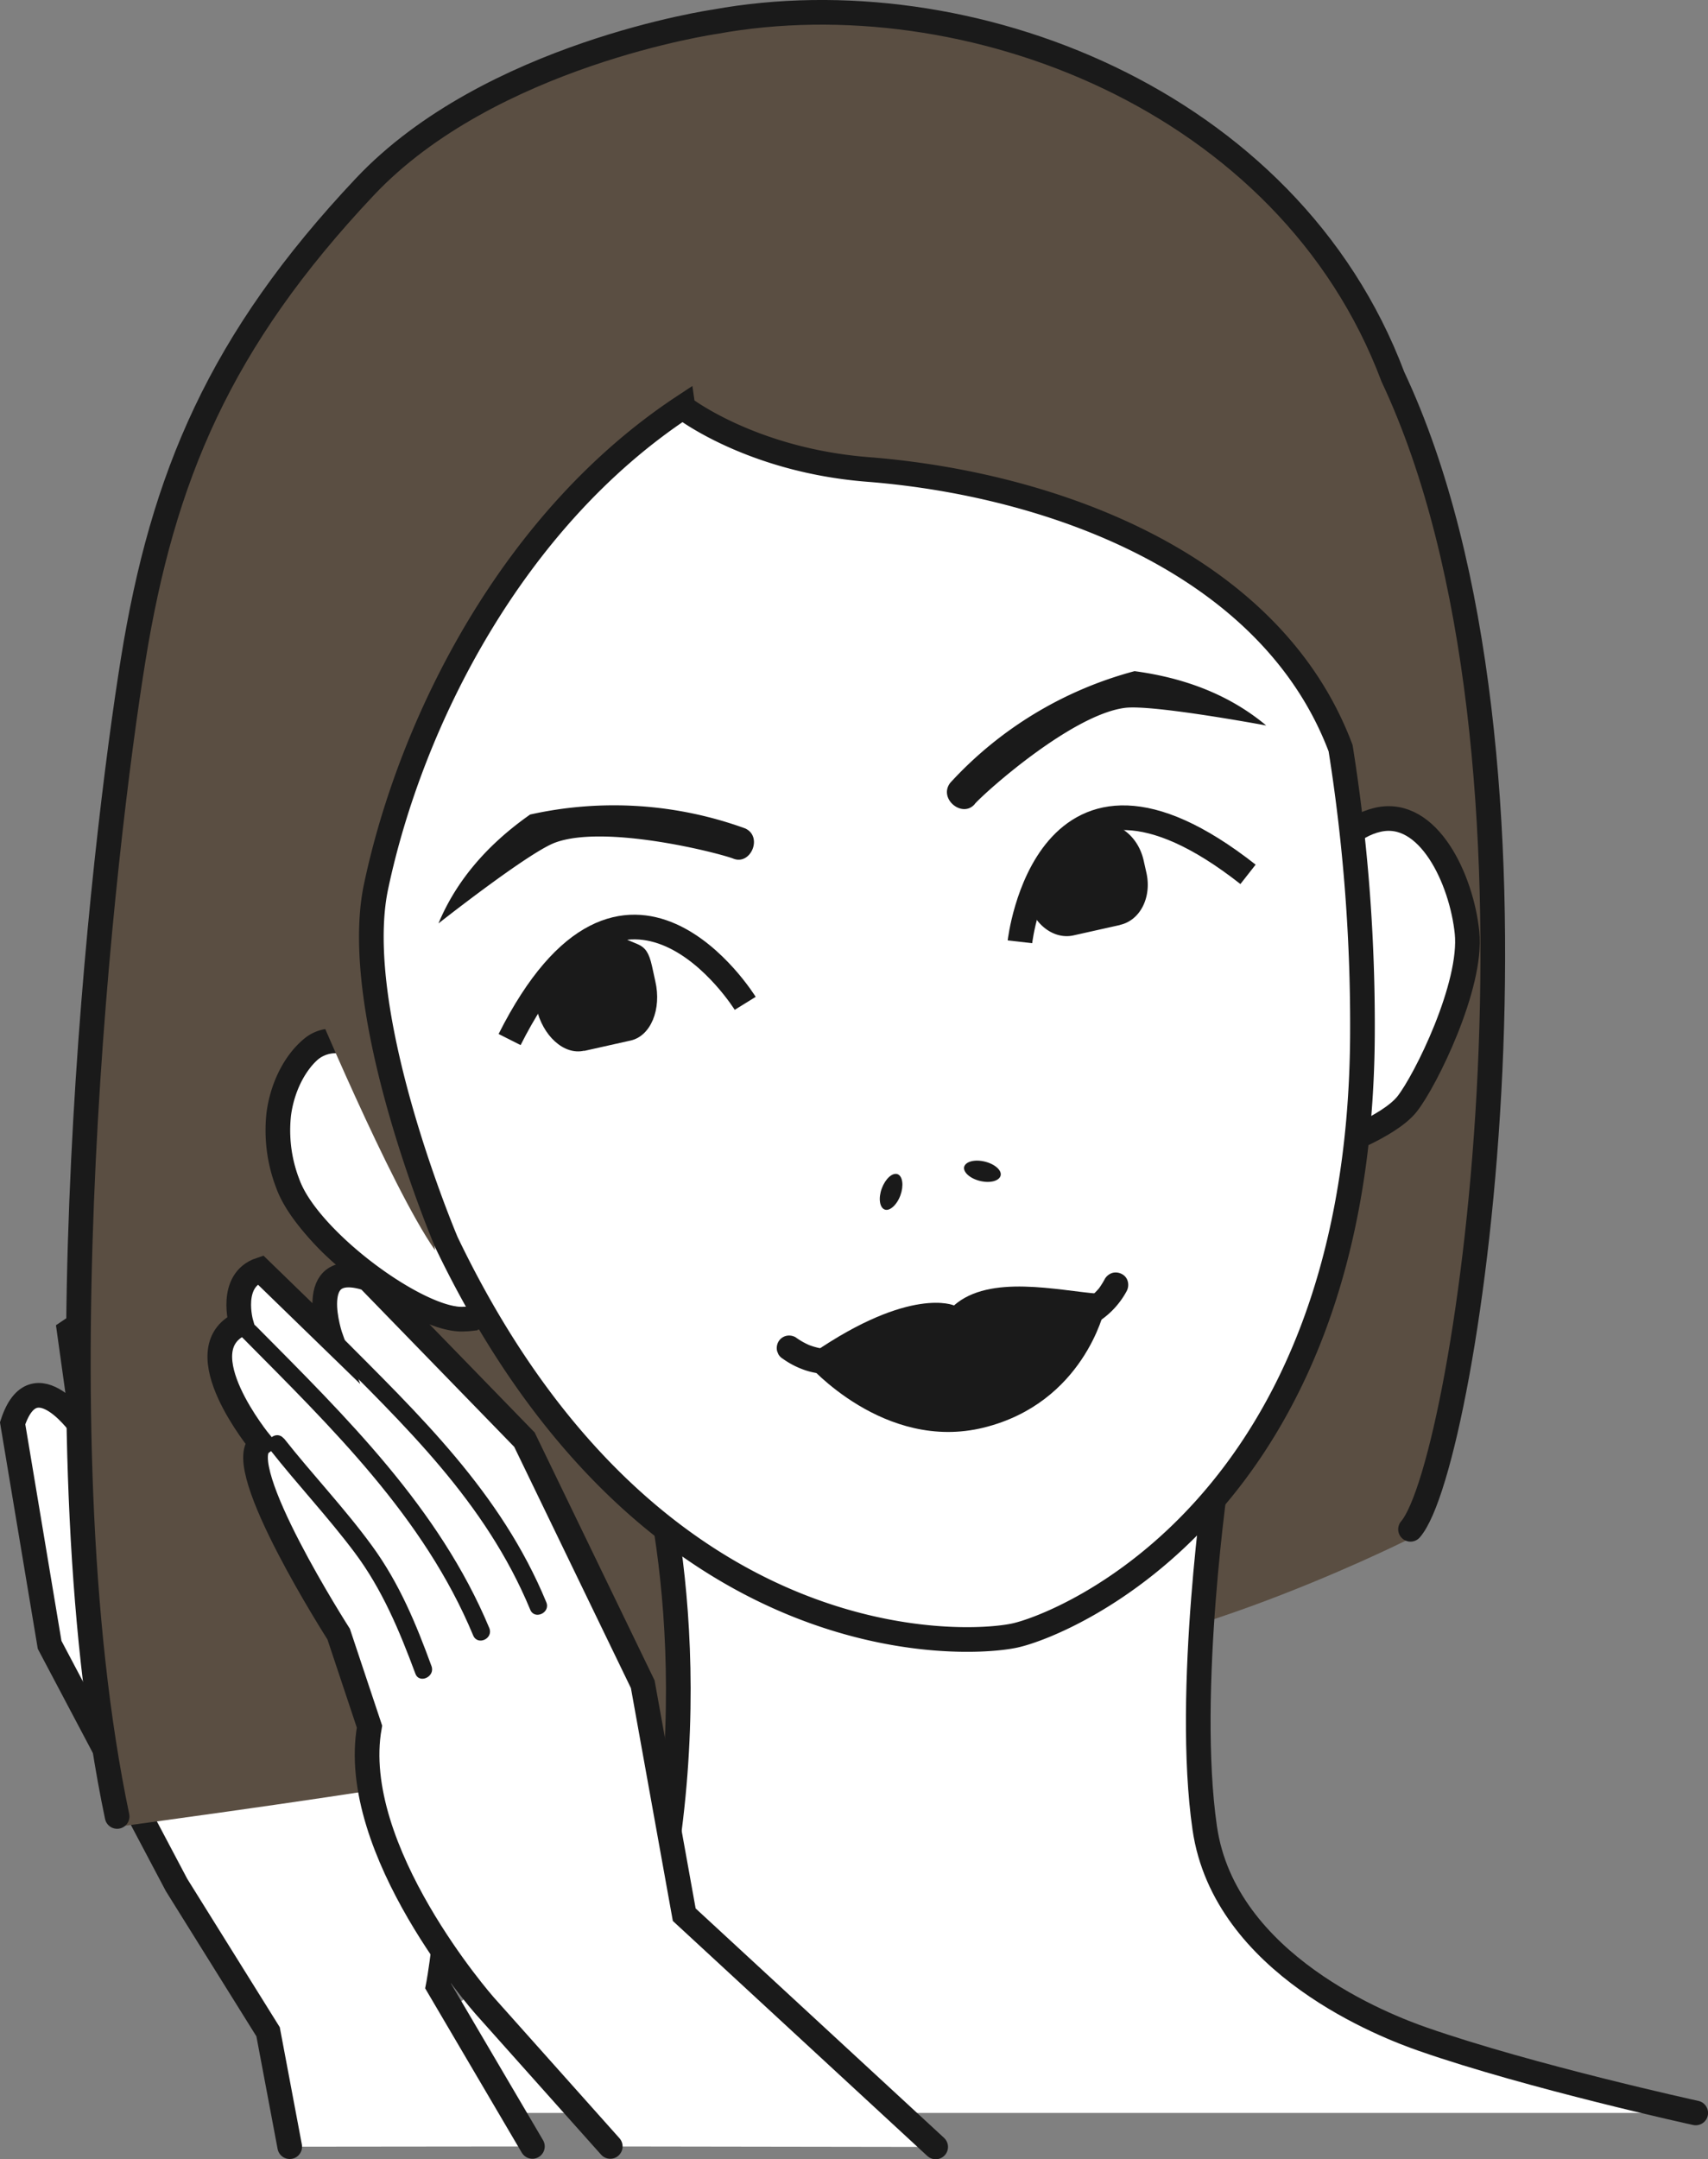<svg xmlns="http://www.w3.org/2000/svg" viewBox="0 0 277.08 350.16"><rect x="0" y="0" width="277.08" height="350.16" fill="#808080" stroke="none"/><defs><style>.cls-1,.cls-6{fill:#fff;}.cls-2,.cls-5,.cls-7{fill:none;}.cls-2,.cls-5,.cls-6,.cls-7{stroke:#1a1a1a;stroke-width:4px;}.cls-2,.cls-5{stroke-linecap:round;}.cls-2,.cls-6,.cls-7{stroke-miterlimit:10;}.cls-3{fill:#1a1a1a;}.cls-4{fill:#5a4e42;}.cls-5{stroke-linejoin:round;}</style></defs><g id="レイヤー_2" data-name="レイヤー 2"><g id="レイヤー_1-2" data-name="レイヤー 1"><polyline class="cls-1" points="275.08 342.65 51.93 342.65 107.58 298.68"/><path class="cls-1" d="M86.37,348.08l-15.29-26S78.69,283,60.46,274L51.33,261.1s-11.66-30.25-17.46-28.48c0,0-4.82-19.11-13.79-14.08,0,0-4.43-5.75-8.85-2.69l2.21,15.85s-7.89-11.59-11.39-.89l6,35.93,20.59,38.94,14.85,23.81L47,348.12"/><path class="cls-2" d="M86.37,348.08l-15.29-26S78.69,283,60.46,274L51.33,261.1s-11.66-30.25-17.46-28.48c0,0-4.82-19.11-13.79-14.08,0,0-4.43-5.75-8.85-2.69l2.21,15.85s-7.89-11.59-11.39-.89l6,35.93,20.59,38.94,14.85,23.81L47,348.12"/><path class="cls-1" d="M13.48,231.66c3.25,20.55,4.06,35.12,15,52.78Z"/><path class="cls-3" d="M12.07,232c2.94,18.66,5.19,36.69,15.17,53.14,1,1.57,3.5.2,2.53-1.41-9.86-16.25-12-34-14.88-52.41-.29-1.86-3.1-1.13-2.82.68Z"/><path class="cls-1" d="M20.48,220.43c3.26,20.56,5.95,41.4,16.89,59.06Z"/><path class="cls-3" d="M19.07,220.8c3.26,20.47,6.2,41.35,17.06,59.41,1,1.61,3.5.2,2.53-1.41C27.92,261,25.1,240.31,21.89,220.11c-.29-1.85-3.1-1.13-2.82.69Z"/><path class="cls-1" d="M32.47,234.84c5.59,20,3.82,23.41,15.44,40.83Z"/><path class="cls-3" d="M31.06,235.16c2,7.24,3.34,14.72,5.63,21.88,2.25,7,6,13.24,10,19.31,1,1.53,3.54.16,2.53-1.41-4.06-6.15-7.84-12.47-10-19.55-2.09-6.88-3.42-14-5.31-20.92-.48-1.81-3.3-1.12-2.81.69Z"/><path class="cls-4" d="M226,61.05C209,16,156.85-4,116,3.48c0,0-31.38,4.43-52.26,22.45-12.1,10.42-26.91,28-36.89,56S6.24,233,19.51,296.18c0,0,30.29-4.06,49.12-7.16s51-8.69,51-8.69l.81-9.29,40.22-2.66c22.93,3.67,67.47-18.58,67.47-18.58,9.25-10.66,26.71-127.12-2.22-188.71Z"/><path class="cls-1" d="M107.73,302.66c6.8-41.84-3.58-71.93-3.58-71.93l93.29,8.17s-5.23,35.36-2,57.56,29.49,32.19,35.4,34.24c17.54,6.11,44.25,11.95,44.25,11.95"/><path class="cls-2" d="M107.73,302.66c6.8-41.84-3.58-71.93-3.58-71.93l93.29,8.17s-5.23,35.36-2,57.56,29.49,32.19,35.4,34.24c17.54,6.11,44.25,11.95,44.25,11.95"/><path class="cls-5" d="M228.82,248c9.25-10.66,26.11-125.31-2.86-186.9C209,16,156.85-3.92,116,3.52c0,0-36.53,5.27-56.8,26.76C35.64,55.26,26.39,77.34,21.6,107S5.75,231.38,19,294.57"/><path class="cls-6" d="M211.12,146.53s4.14-11.7,12.39-13.59,13.6,9.73,14.48,18.3-6.72,24-9.73,27.8-12.51,7.12-12.51,7.12l-4.63-39.67Z"/><path class="cls-6" d="M60.26,171.8c-2.13-2.58-6.64-4.31-9.65-1.81s-4.87,6.67-5.39,10.7a24,24,0,0,0,1.45,11.22c3.29,9.25,21.52,22.53,28.64,22,.68,0,1.37-.12,2-.17"/><path class="cls-3" d="M61.59,170.47a10.47,10.47,0,0,0-7.32-3.54c-2.94-.08-5.23,1.61-7,3.82-4.18,5.31-4.87,12.47-3.26,18.87,2.46,9.77,11.51,17.18,19.83,22.12,4.35,2.58,8.49,4.27,13.56,3.91,2.37-.17,2.41-4,0-3.75a13.35,13.35,0,0,1-5.91-.56,33.66,33.66,0,0,1-6-2.94,54.88,54.88,0,0,1-12.63-10.33A21.44,21.44,0,0,1,47,182.74a15.85,15.85,0,0,1,3.58-10c2.53-2.93,5.91-2.33,8.41.4,1.61,1.81,4.26-.84,2.65-2.65Z"/><path class="cls-4" d="M50.17,160.81s13.15,31.54,20.39,41.92l-3.9-46.82-16.53,4.86Z"/><path class="cls-6" d="M110.79,66C83.23,84.22,66.7,116.81,61,143.8c-4.35,20.64,11.42,57.65,11.42,57.65C105.32,270,156.69,267,164.7,265.21s55.75-21,56.32-97a285.9,285.9,0,0,0-3.54-46.87c-11.31-30.09-47.07-42.88-76.68-45.21-19-1.49-30-10.06-30-10.06Z"/><path class="cls-3" d="M156.41,189.22c-.2.84.92,1.89,2.57,2.29s3.1,0,3.34-.85-.92-1.89-2.57-2.29S156.65,188.37,156.41,189.22Z"/><path class="cls-3" d="M145.63,190.42c-.85-.32-2,.73-2.58,2.3s-.36,3.09.45,3.42,2-.73,2.57-2.3S146.43,190.75,145.63,190.42Z"/><path class="cls-7" d="M165.46,152.73s4.18-36.73,37-10.94"/><path class="cls-3" d="M181.71,150l-7.56,1.69c-3.26.73-6.6-1.89-7.48-5.83a32.9,32.9,0,0,1,3.32-7.48l8.06-4.67c3.26-.72,6.6,1.89,7.48,5.84l.45,2c.88,3.94-1,7.72-4.31,8.44Z"/><path class="cls-7" d="M120.89,162.71s-19.43-31.42-38.22,5.87"/><path class="cls-3" d="M94.74,170.43l7.56-1.69c3.26-.72,5.07-5.07,4-9.65l-.52-2.38c-1-4.58-2.57-2.85-6.19-5.63l-4.19,1.12s-8.93,5.72-8.93,8.82l.53,2.37c1,4.59,4.5,7.76,7.76,7Z"/><path class="cls-3" d="M118.88,139.21c-3-1.08-20.84-5.51-28.81-2.57-4.3,1.57-18.94,13.11-18.94,13.11C74,142.87,79,137,86,132.09a62.47,62.47,0,0,1,34.88,2.25C123.82,135.67,121.77,140.46,118.88,139.21Z"/><path class="cls-3" d="M158.14,130.36c2.13-2.33,15.93-14.52,24.38-15.57,4.54-.56,22.89,2.86,22.89,2.86-5.72-4.79-12.88-7.68-21.36-8.81a62.27,62.27,0,0,0-29.89,18.1c-2,2.58,2,5.84,4,3.42Z"/><path class="cls-3" d="M177.65,212.27s1.69-2.38.6-2.46c-6.6-.52-17.7-3.22-23.49,1.89,0,0-7-3.17-22.89,7.73-.36.24.64,1,.32,1.41,0,0,19.07-1.69,23.17-2.62s22.29-5.95,22.29-5.95Z"/><path class="cls-3" d="M133.36,218.66h-.28l.56.08a11.18,11.18,0,0,1-2.74-.76l.49.2a11.7,11.7,0,0,1-2.34-1.33,2.15,2.15,0,0,0-1.57-.2,2,2,0,0,0-1.2.93,2.1,2.1,0,0,0-.2,1.57l.2.48a2.06,2.06,0,0,0,.72.72,13.67,13.67,0,0,0,3.06,1.65,11.57,11.57,0,0,0,3.3.77,2.14,2.14,0,0,0,1.45-.61,2,2,0,0,0,.6-1.44,2.14,2.14,0,0,0-.6-1.45A2.51,2.51,0,0,0,133.36,218.66Z"/><path class="cls-3" d="M178.09,214.4a13.53,13.53,0,0,0,4.67-5,2.15,2.15,0,0,0,.2-1.57,1.86,1.86,0,0,0-.93-1.2,2.08,2.08,0,0,0-1.56-.21,2.19,2.19,0,0,0-1.21.93,13.88,13.88,0,0,1-1,1.61l.32-.4a11,11,0,0,1-1.93,1.93l.41-.32a8.51,8.51,0,0,1-.93.64,2.09,2.09,0,0,0-.92,1.21,2,2,0,0,0,.2,1.56,2,2,0,0,0,1.2.93,2.15,2.15,0,0,0,1.57-.2Z"/><path class="cls-3" d="M179.14,212.51s-3.38,15-19.55,19-28.53-10.26-28.53-10.26l43.25-8.89Z"/><path class="cls-1" d="M99,348.08,78.57,325.19S56.36,300,59.94,280l-5-15s-17.5-27.31-12.63-30.93c0,0-12.55-15.17-3.18-19.43,0,0-2.05-7,3.1-8.73l11.47,11.14s-4.67-13.19,6-9.69l25.38,26.11,19.19,39.66L111,310.5l40.79,37.66"/><path class="cls-2" d="M99,348.08,78.57,325.19S56.36,300,59.94,280l-5-15s-17.5-27.31-12.63-30.93c0,0-12.55-15.17-3.18-19.43,0,0-2.05-7,3.1-8.73l11.47,11.14s-4.67-13.19,6-9.69l25.38,26.11,19.19,39.66L111,310.5l40.79,37.66"/><path class="cls-1" d="M53.62,217.05c14.65,14.81,25.91,24.06,33.68,43.33Z"/><path class="cls-3" d="M54.75,216.13C68.07,229.52,81.26,242,88.62,259.82c.73,1.73-1.93,2.93-2.61,1.2-7.28-17.54-20.36-29.81-33.47-43-1.33-1.33.92-3.18,2.21-1.85Z"/><path class="cls-1" d="M40.47,216c14.64,14.8,29.85,29.28,37.61,48.59Z"/><path class="cls-3" d="M41.56,215.08c14.6,14.73,29.68,29.45,37.81,48.92.72,1.73-1.89,2.94-2.61,1.21-8-19.23-23-33.71-37.42-48.28C38,215.61,40.27,213.75,41.56,215.08Z"/><path class="cls-1" d="M45,234.19c12.84,16.37,16.62,16.93,23.78,36.61Z"/><path class="cls-3" d="M46.06,233.26c4.67,5.92,9.9,11.39,14.32,17.46S67.5,263.35,70,270.19c.64,1.73-2,2.94-2.62,1.21-2.57-6.92-5.39-13.68-9.85-19.63-4.31-5.75-9.26-11-13.72-16.66-1.17-1.44,1-3.29,2.21-1.85Z"/></g></g></svg>